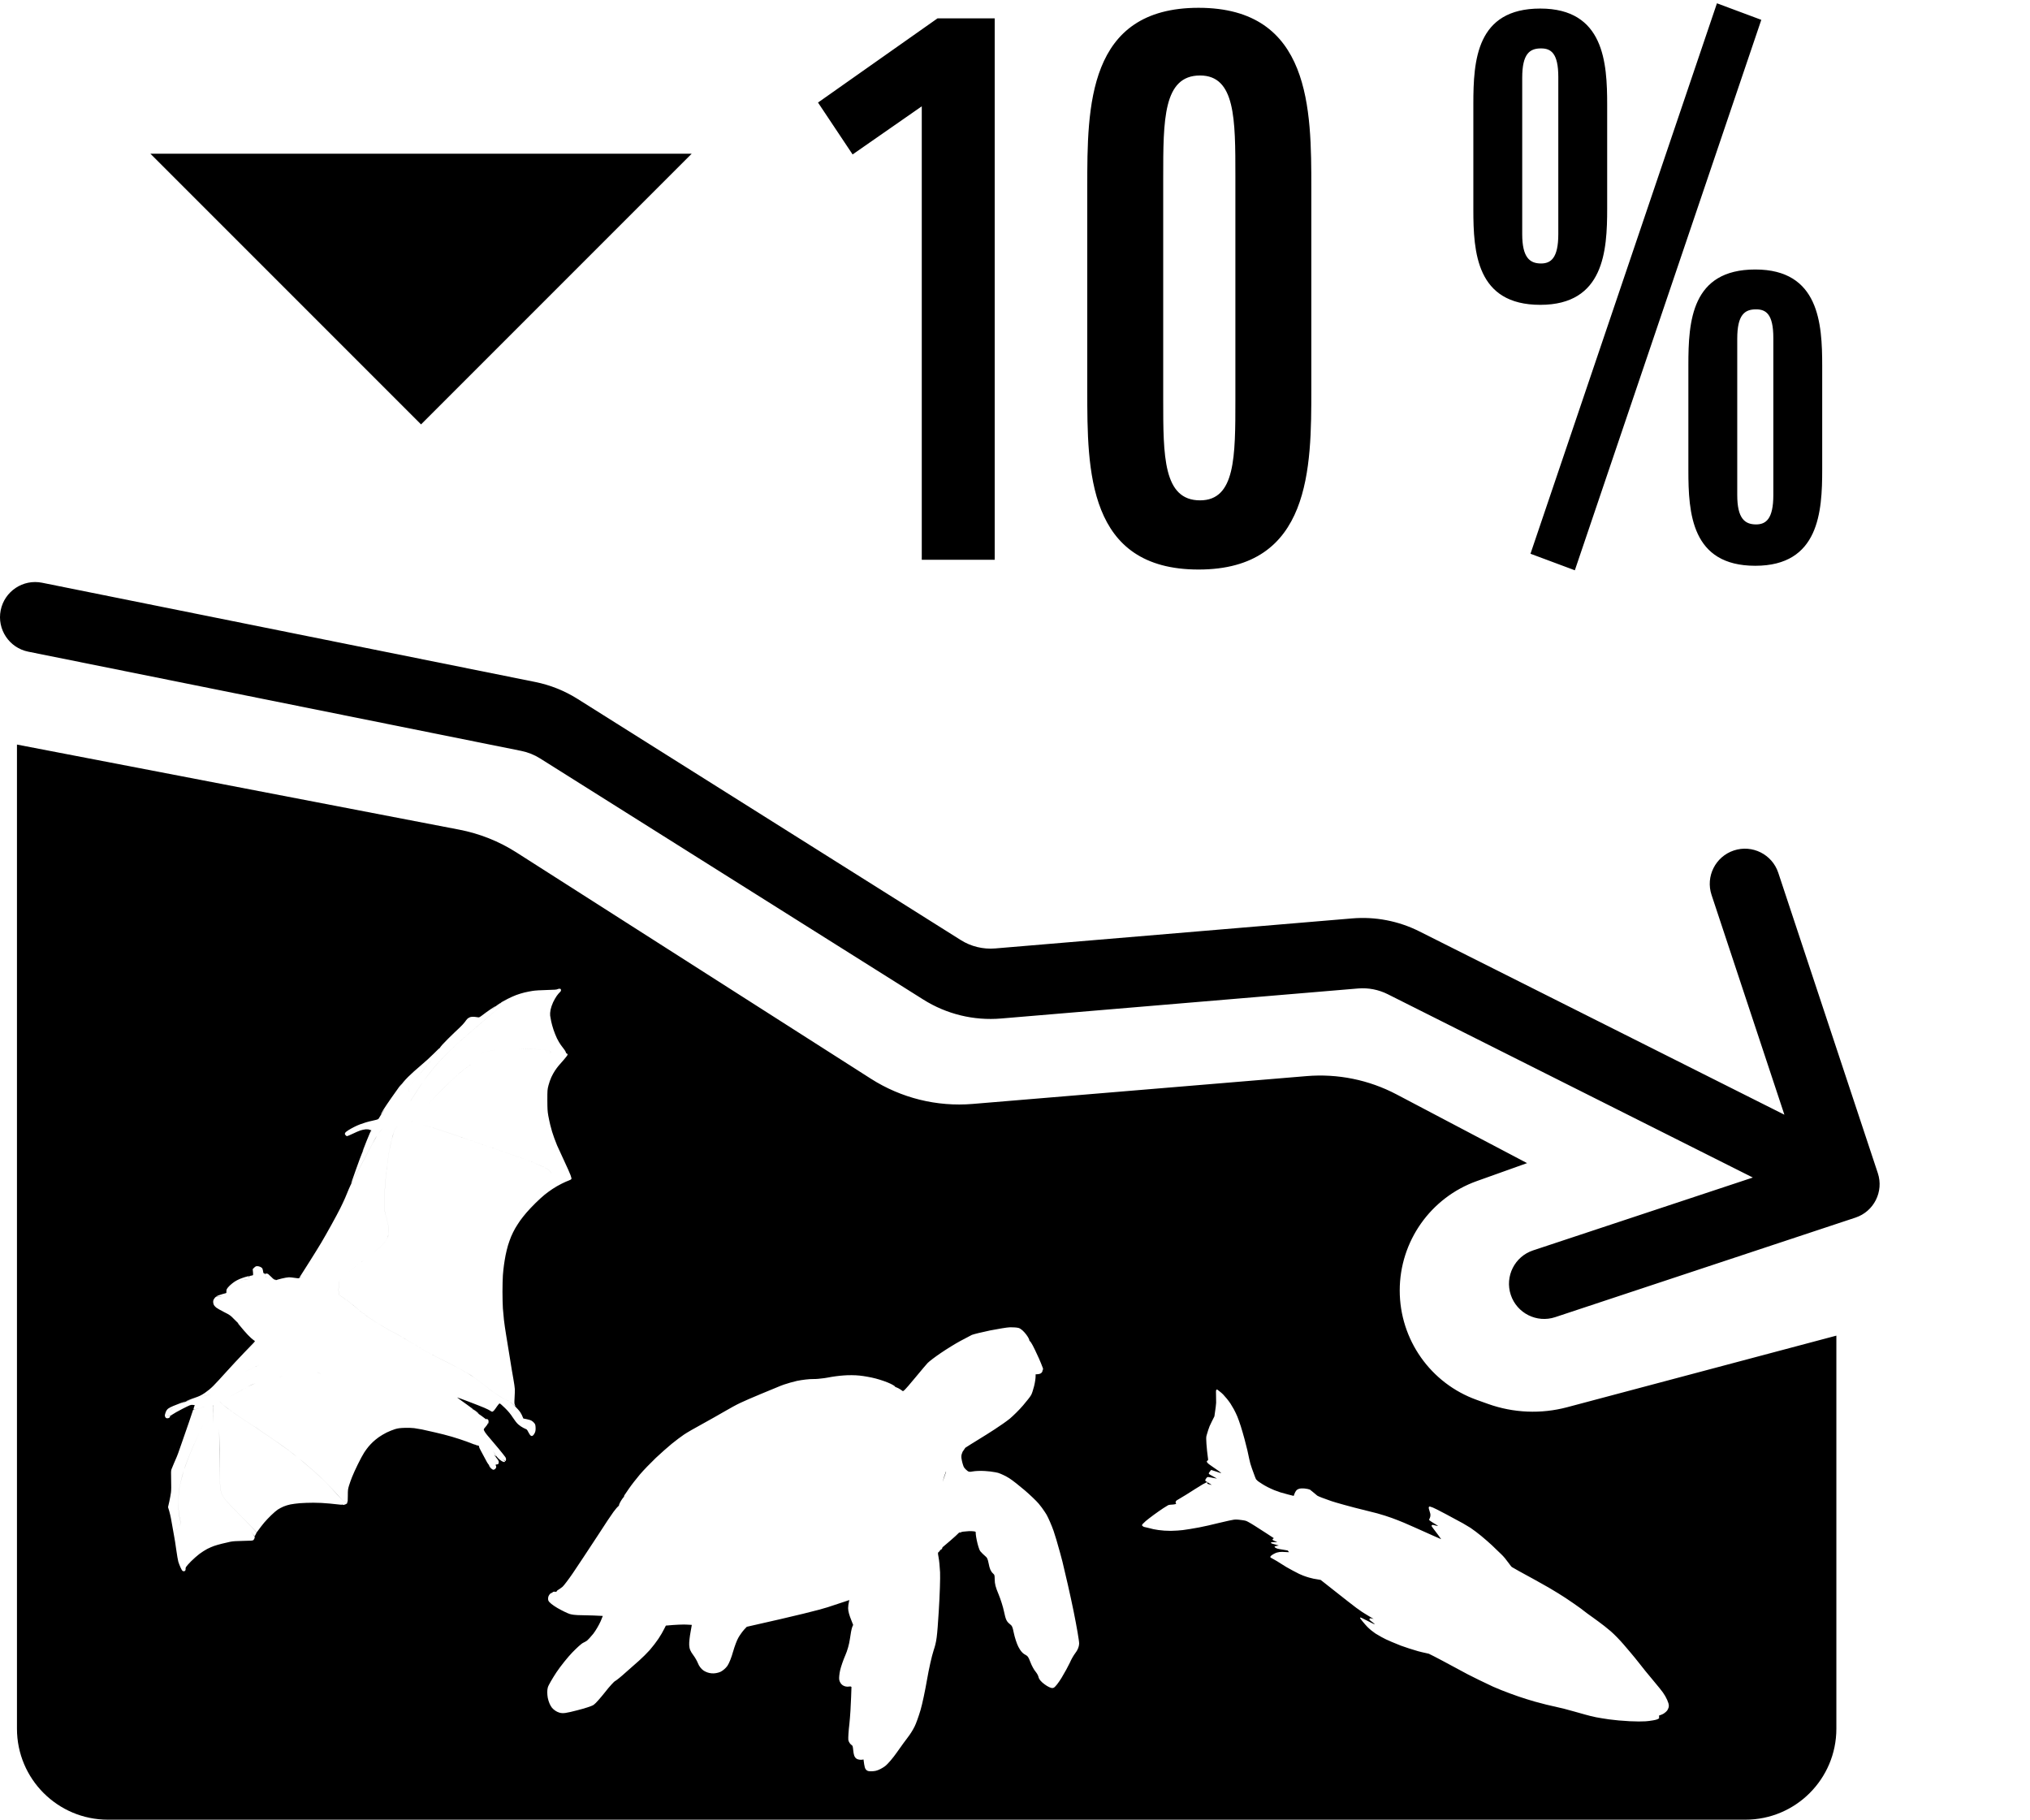 <svg width="135" height="121" viewBox="0 0 135 121" fill="none" xmlns="http://www.w3.org/2000/svg">
<path d="M28 28.219L46 10.219H10L28 28.219Z" fill="black"/>
<path d="M66.15 37.219H61.3V7.069L56.7 10.269L54.4 6.819L62.35 1.219H66.15V37.219ZM82.156 26.569V11.719C82.156 7.919 82.156 5.019 79.806 5.019C77.356 5.019 77.356 7.969 77.356 11.819V26.569C77.356 30.319 77.356 33.269 79.806 33.269C82.156 33.269 82.156 30.369 82.156 26.569ZM87.206 12.519V25.869C87.206 31.069 87.206 37.869 79.706 37.869C72.306 37.869 72.306 31.269 72.306 25.969V12.419C72.306 7.119 72.306 0.519 79.706 0.519C87.206 0.519 87.206 7.319 87.206 12.519ZM103.631 15.569V5.119C103.631 3.519 103.131 3.219 102.481 3.219C101.731 3.219 101.231 3.569 101.231 5.169V15.569C101.231 17.119 101.731 17.519 102.481 17.519C103.131 17.519 103.631 17.169 103.631 15.569ZM106.881 6.969V13.869C106.881 16.669 106.681 20.269 102.431 20.269C98.181 20.269 97.981 16.769 97.981 13.919V6.919C97.981 4.019 98.181 0.569 102.431 0.569C106.681 0.569 106.881 4.169 106.881 6.969ZM117.131 1.319L104.731 37.919L101.781 36.819L114.181 0.219L117.131 1.319ZM117.931 32.919V22.469C117.931 20.869 117.431 20.569 116.781 20.569C116.031 20.569 115.531 20.919 115.531 22.519V32.919C115.531 34.469 116.031 34.869 116.781 34.869C117.431 34.869 117.931 34.519 117.931 32.919ZM121.181 24.319V31.219C121.181 34.019 120.981 37.619 116.731 37.619C112.481 37.619 112.281 34.119 112.281 31.269V24.269C112.281 21.369 112.481 17.919 116.731 17.919C120.981 17.919 121.181 21.519 121.181 24.319Z" fill="black"/>
<path d="M30.541 55.165C31.893 55.425 33.183 55.938 34.343 56.678L57.922 71.729C59.933 73.012 62.308 73.6 64.685 73.402L86.895 71.551C88.962 71.379 91.035 71.8 92.871 72.766L101.555 77.337L98.212 78.531C95.138 79.629 93.085 82.542 93.085 85.807C93.086 89.072 95.138 91.984 98.212 93.082L98.962 93.35C100.651 93.953 102.482 94.029 104.215 93.569L122.123 88.808V114.943C122.123 118.284 119.415 120.993 116.074 120.993H7.178C3.837 120.993 1.128 118.284 1.128 114.943V49.507L30.541 55.165ZM67.18 88.252C67.075 88.254 66.869 88.282 66.631 88.321C66.388 88.361 66.099 88.413 65.823 88.467L65.821 88.468C65.548 88.525 65.279 88.586 65.066 88.638C64.859 88.689 64.689 88.735 64.625 88.761L64.616 88.767C64.523 88.815 64.176 88.994 63.856 89.168C63.532 89.343 62.953 89.7 62.573 89.959C62.382 90.088 62.19 90.226 62.033 90.345C61.879 90.462 61.751 90.566 61.694 90.624C61.608 90.712 61.343 91.03 61.062 91.367L60.89 91.573L60.889 91.574C60.718 91.783 60.545 91.989 60.404 92.15C60.333 92.231 60.271 92.299 60.222 92.352L60.126 92.448C60.086 92.479 60.065 92.493 60.051 92.501C60.045 92.498 60.035 92.493 60.018 92.483C59.986 92.464 59.944 92.434 59.883 92.389L59.879 92.387L59.754 92.312C59.688 92.277 59.614 92.247 59.541 92.221C59.527 92.198 59.513 92.181 59.506 92.174C59.493 92.162 59.478 92.151 59.464 92.141C59.411 92.103 59.323 92.055 59.219 92.004H59.218C58.993 91.893 58.559 91.744 58.239 91.66C57.916 91.575 57.429 91.489 57.156 91.464H57.157C56.881 91.433 56.413 91.428 56.117 91.454C55.827 91.471 55.348 91.535 55.048 91.597L54.805 91.636C54.548 91.672 54.264 91.698 54.089 91.694C53.828 91.688 53.336 91.747 52.991 91.819L52.988 91.82C52.731 91.879 52.39 91.975 52.131 92.063L51.906 92.147L51.809 92.187C51.528 92.304 51 92.524 50.555 92.705L50.554 92.706C50.057 92.915 49.465 93.165 49.235 93.279C49.004 93.385 48.532 93.642 48.178 93.851C47.828 94.058 47.158 94.431 46.686 94.693L45.978 95.088C45.76 95.214 45.578 95.325 45.485 95.388C45.302 95.513 44.937 95.783 44.677 95.996C44.417 96.208 43.935 96.637 43.602 96.949L43.601 96.951C43.269 97.27 42.797 97.754 42.551 98.044C42.308 98.332 41.975 98.759 41.814 98.997L41.526 99.419C41.506 99.448 41.497 99.482 41.5 99.515C41.433 99.591 41.369 99.673 41.318 99.758C41.259 99.852 41.212 99.94 41.186 100.008C41.175 100.036 41.162 100.075 41.16 100.113C41.051 100.208 40.944 100.328 40.8 100.525C40.592 100.809 40.297 101.26 39.795 102.035C39.14 103.032 38.376 104.192 38.088 104.613C37.946 104.822 37.795 105.029 37.669 105.194C37.542 105.361 37.449 105.472 37.413 105.504C37.371 105.539 37.315 105.581 37.26 105.62L37.105 105.723C37.097 105.728 37.087 105.734 37.079 105.74C37.072 105.744 37.043 105.764 37.025 105.8C37.023 105.805 37.021 105.811 37.019 105.817L37.017 105.819C37.003 105.827 36.989 105.838 36.975 105.848C36.972 105.847 36.968 105.846 36.965 105.845C36.946 105.84 36.922 105.835 36.897 105.833L36.82 105.836C36.803 105.84 36.763 105.851 36.731 105.887C36.726 105.893 36.722 105.899 36.718 105.905C36.685 105.912 36.652 105.923 36.623 105.943C36.586 105.968 36.559 105.999 36.538 106.029C36.498 106.078 36.474 106.137 36.461 106.189C36.447 106.248 36.443 106.318 36.456 106.381C36.468 106.443 36.509 106.494 36.538 106.527C36.574 106.566 36.62 106.607 36.671 106.648C36.775 106.731 36.915 106.827 37.078 106.923L37.081 106.924C37.373 107.091 37.734 107.268 37.889 107.316C38.045 107.363 38.283 107.389 38.421 107.39C38.551 107.392 39.021 107.4 39.458 107.416H39.459C39.681 107.422 39.882 107.432 40.027 107.442C40.048 107.443 40.07 107.445 40.088 107.447L39.946 107.795C39.834 108.05 39.609 108.434 39.451 108.635C39.365 108.74 39.275 108.844 39.198 108.927C39.118 109.014 39.062 109.07 39.041 109.085C38.988 109.126 38.876 109.188 38.794 109.225V109.226C38.75 109.245 38.702 109.28 38.661 109.312C38.611 109.351 38.551 109.401 38.488 109.458C38.36 109.574 38.206 109.724 38.058 109.876C37.759 110.186 37.286 110.774 37.01 111.185L37.009 111.186C36.873 111.394 36.739 111.609 36.635 111.79C36.583 111.88 36.537 111.963 36.502 112.033C36.469 112.099 36.44 112.165 36.427 112.215H36.428C36.403 112.303 36.394 112.415 36.395 112.526C36.396 112.642 36.407 112.769 36.427 112.886L36.428 112.89C36.48 113.144 36.578 113.382 36.698 113.539L36.7 113.541C36.757 113.613 36.84 113.686 36.924 113.743C37.006 113.798 37.102 113.847 37.191 113.872V113.873C37.448 113.949 37.653 113.907 38.389 113.719C38.632 113.658 38.875 113.588 39.07 113.524C39.167 113.492 39.254 113.461 39.324 113.433C39.388 113.407 39.452 113.378 39.493 113.348L39.492 113.347C39.529 113.321 39.577 113.278 39.624 113.229C39.676 113.177 39.736 113.11 39.802 113.036C39.934 112.887 40.09 112.7 40.241 112.511L40.242 112.509C40.388 112.321 40.538 112.143 40.662 112.008C40.723 111.941 40.776 111.885 40.819 111.845C40.84 111.825 40.858 111.81 40.87 111.799C40.877 111.794 40.881 111.791 40.883 111.79V111.791L40.892 111.786C40.949 111.755 41.06 111.671 41.185 111.57C41.314 111.465 41.47 111.332 41.621 111.193C41.872 110.968 42.197 110.684 42.408 110.499L42.515 110.404C42.711 110.232 43.02 109.923 43.206 109.718L43.208 109.715C43.394 109.503 43.65 109.17 43.785 108.966C43.925 108.762 44.093 108.467 44.173 108.302L44.282 108.088C45.002 108.02 45.422 108.012 45.666 108.021V108.022L45.811 108.03C45.885 108.034 45.952 108.037 46.006 108.041C46.005 108.047 46.005 108.053 46.004 108.06C45.988 108.167 45.962 108.315 45.931 108.476C45.899 108.643 45.871 108.827 45.854 108.989C45.837 109.145 45.828 109.291 45.834 109.382V109.383C45.84 109.504 45.858 109.609 45.903 109.718C45.947 109.825 46.014 109.929 46.106 110.052L46.107 110.053C46.229 110.215 46.363 110.458 46.414 110.589C46.483 110.771 46.623 110.963 46.785 111.075C46.858 111.125 46.954 111.17 47.048 111.203C47.139 111.234 47.24 111.257 47.33 111.262V111.263H47.331C47.334 111.263 47.336 111.264 47.338 111.264V111.263C47.423 111.27 47.525 111.263 47.618 111.248C47.715 111.231 47.816 111.204 47.895 111.17H47.897C47.978 111.135 48.07 111.071 48.151 111.002C48.233 110.932 48.316 110.848 48.375 110.764L48.377 110.76C48.436 110.672 48.507 110.523 48.572 110.359C48.638 110.192 48.702 110 48.75 109.821L48.751 109.822C48.85 109.475 49.004 109.06 49.1 108.899L49.101 108.896C49.196 108.728 49.37 108.486 49.48 108.363L49.479 108.362L49.664 108.167C53.097 107.397 54.495 107.043 55.057 106.862L55.058 106.861C55.599 106.685 56.203 106.488 56.396 106.419L56.398 106.418L56.48 106.387C56.423 106.639 56.402 106.81 56.402 106.927C56.401 107.026 56.424 107.154 56.461 107.291C56.499 107.429 56.556 107.589 56.624 107.755V107.756L56.739 108.048C56.73 108.063 56.721 108.077 56.715 108.088C56.704 108.113 56.691 108.144 56.678 108.177C56.652 108.243 56.622 108.369 56.596 108.506C56.569 108.649 56.542 108.819 56.52 108.982C56.472 109.327 56.354 109.752 56.21 110.076L56.209 110.077C56.077 110.379 55.924 110.825 55.871 111.06C55.845 111.177 55.825 111.305 55.814 111.416C55.803 111.52 55.798 111.63 55.813 111.702C55.827 111.77 55.857 111.84 55.895 111.9C55.931 111.956 55.981 112.015 56.042 112.055V112.056C56.044 112.057 56.045 112.057 56.046 112.058L56.049 112.06V112.059C56.109 112.099 56.182 112.125 56.25 112.138C56.321 112.152 56.402 112.155 56.474 112.14C56.509 112.133 56.543 112.133 56.569 112.137C56.577 112.138 56.583 112.14 56.586 112.141C56.597 112.151 56.61 112.161 56.625 112.169C56.614 112.368 56.604 112.605 56.601 112.84C56.587 113.338 56.539 114.133 56.488 114.608C56.458 114.851 56.437 115.09 56.424 115.282C56.418 115.377 56.414 115.462 56.413 115.53C56.411 115.593 56.41 115.652 56.416 115.689L56.417 115.699C56.432 115.77 56.466 115.84 56.504 115.896C56.523 115.924 56.545 115.952 56.57 115.977L56.652 116.044C56.673 116.058 56.686 116.071 56.699 116.107C56.716 116.155 56.729 116.236 56.742 116.382L56.743 116.384C56.757 116.521 56.774 116.631 56.803 116.717C56.834 116.808 56.881 116.882 56.956 116.934C57.015 116.974 57.093 116.995 57.16 117.004C57.23 117.014 57.31 117.013 57.384 116.998L57.426 116.989C57.458 117.247 57.481 117.41 57.512 117.512C57.531 117.575 57.557 117.634 57.602 117.679C57.649 117.727 57.702 117.747 57.74 117.758L57.748 117.76C57.808 117.775 57.892 117.778 57.972 117.775C58.056 117.772 58.151 117.762 58.239 117.744C58.332 117.724 58.446 117.677 58.553 117.623C58.662 117.567 58.775 117.498 58.866 117.428C58.961 117.355 59.098 117.211 59.238 117.046C59.38 116.879 59.533 116.681 59.664 116.491C59.929 116.115 60.246 115.676 60.378 115.509C60.52 115.331 60.714 115.02 60.815 114.813L60.816 114.814C60.925 114.601 61.1 114.099 61.217 113.706C61.337 113.303 61.528 112.389 61.65 111.68C61.771 110.975 61.966 110.11 62.081 109.762L62.08 109.761C62.286 109.153 62.319 108.883 62.43 107.131C62.498 106.066 62.535 104.9 62.517 104.539C62.5 104.186 62.456 103.73 62.414 103.528C62.384 103.38 62.376 103.305 62.38 103.261C62.382 103.244 62.386 103.237 62.387 103.234C62.389 103.231 62.393 103.224 62.407 103.213L62.406 103.212C62.45 103.179 62.488 103.138 62.513 103.094C62.519 103.084 62.524 103.072 62.529 103.059C62.551 103.052 62.578 103.042 62.603 103.022C62.65 102.984 62.671 102.932 62.678 102.883V102.882C63.087 102.538 63.366 102.298 63.55 102.128C63.645 102.041 63.717 101.972 63.769 101.917C63.775 101.91 63.78 101.903 63.786 101.897C63.838 101.908 63.895 101.899 63.946 101.863C63.949 101.862 63.955 101.861 63.961 101.859C63.986 101.853 64.022 101.847 64.068 101.84C64.159 101.827 64.279 101.816 64.407 101.81L64.59 101.807C64.647 101.809 64.699 101.813 64.743 101.818C64.787 101.823 64.82 101.829 64.84 101.835C64.844 101.837 64.848 101.838 64.85 101.838C64.862 101.849 64.875 101.859 64.888 101.868C64.886 101.905 64.886 101.949 64.89 101.995C64.899 102.101 64.922 102.246 64.956 102.409C64.987 102.563 65.028 102.72 65.068 102.848C65.088 102.912 65.109 102.971 65.128 103.02C65.147 103.065 65.169 103.113 65.196 103.148L65.199 103.151C65.271 103.241 65.415 103.377 65.515 103.463L65.519 103.467C65.589 103.523 65.626 103.565 65.655 103.625C65.687 103.693 65.714 103.79 65.749 103.962C65.81 104.29 65.88 104.472 66.033 104.616L66.036 104.619C66.1 104.676 66.118 104.702 66.128 104.735C66.143 104.78 66.149 104.851 66.15 105.01L66.163 105.23C66.181 105.372 66.217 105.511 66.284 105.695L66.409 106.009C66.541 106.33 66.706 106.84 66.77 107.156V107.158C66.826 107.415 66.866 107.581 66.92 107.7C66.98 107.831 67.055 107.904 67.157 107.987L67.16 107.989C67.244 108.055 67.28 108.095 67.31 108.159C67.345 108.234 67.375 108.349 67.421 108.577C67.48 108.865 67.612 109.278 67.722 109.493L67.829 109.68C67.937 109.848 68.055 109.965 68.203 110.036V110.037C68.281 110.078 68.323 110.112 68.363 110.167C68.407 110.23 68.451 110.327 68.518 110.504C68.565 110.63 68.63 110.766 68.694 110.883C68.754 110.993 68.821 111.099 68.88 111.165V111.166C68.919 111.212 68.96 111.274 68.995 111.336C69.03 111.401 69.051 111.455 69.057 111.485C69.077 111.582 69.131 111.673 69.201 111.754C69.271 111.837 69.364 111.918 69.474 111.997C69.569 112.068 69.669 112.13 69.757 112.172C69.801 112.194 69.845 112.212 69.885 112.224C69.919 112.234 69.974 112.247 70.028 112.236C70.07 112.227 70.102 112.203 70.117 112.192C70.136 112.177 70.155 112.159 70.173 112.14C70.21 112.102 70.253 112.053 70.298 111.996C70.389 111.88 70.496 111.725 70.598 111.558C70.799 111.229 71.044 110.776 71.147 110.557L71.149 110.552C71.236 110.344 71.401 110.059 71.51 109.917C71.66 109.729 71.757 109.498 71.766 109.295V109.292C71.767 109.241 71.755 109.139 71.738 109.015C71.719 108.885 71.692 108.716 71.659 108.521C71.592 108.13 71.498 107.629 71.393 107.113C71.182 106.082 70.848 104.613 70.658 103.847V103.846L70.5 103.254C70.337 102.656 70.163 102.066 70.065 101.788C69.934 101.419 69.727 100.942 69.604 100.722L69.602 100.718L69.49 100.541C69.365 100.35 69.206 100.129 69.081 99.987H69.082C68.921 99.796 68.498 99.393 68.15 99.094C67.803 98.797 67.341 98.431 67.12 98.29C66.901 98.152 66.57 97.991 66.373 97.931L66.369 97.93L66.192 97.892C65.988 97.854 65.716 97.819 65.499 97.809H65.499C65.209 97.789 64.837 97.806 64.668 97.841C64.572 97.861 64.509 97.865 64.462 97.858C64.42 97.851 64.381 97.835 64.337 97.8V97.799L64.335 97.798L64.207 97.685C64.167 97.644 64.132 97.602 64.113 97.572L64.082 97.511C64.071 97.483 64.057 97.445 64.042 97.4C64.014 97.314 63.987 97.214 63.968 97.121L63.967 97.117L63.939 96.957C63.922 96.816 63.938 96.72 63.982 96.619C63.987 96.606 63.993 96.594 63.998 96.582C64 96.575 64.001 96.563 64.003 96.549C64.074 96.444 64.141 96.346 64.195 96.266C64.196 96.264 64.197 96.262 64.198 96.26C64.202 96.258 64.207 96.258 64.21 96.255C64.394 96.133 64.705 95.941 65.021 95.747C65.335 95.553 65.859 95.231 66.173 95.022L66.172 95.021C66.488 94.819 66.94 94.504 67.167 94.319L67.169 94.317C67.395 94.124 67.788 93.74 68.035 93.449C68.156 93.305 68.278 93.159 68.374 93.036C68.423 92.974 68.466 92.918 68.499 92.871C68.529 92.829 68.555 92.787 68.573 92.754L68.575 92.755C68.605 92.701 68.641 92.602 68.674 92.501C68.709 92.394 68.744 92.27 68.773 92.155C68.83 91.926 68.877 91.616 68.871 91.468C68.87 91.429 68.871 91.402 68.871 91.381C68.889 91.38 68.913 91.377 68.946 91.376C69.023 91.374 69.1 91.366 69.165 91.34C69.234 91.312 69.3 91.259 69.326 91.171C69.327 91.167 69.329 91.161 69.329 91.157C69.332 91.142 69.331 91.128 69.331 91.115C69.363 91.075 69.374 91.022 69.356 90.973C69.272 90.746 69.182 90.528 69.093 90.326L68.833 89.766C68.717 89.529 68.638 89.37 68.568 89.268C68.534 89.219 68.499 89.177 68.458 89.143C68.457 89.124 68.455 89.106 68.451 89.091C68.44 89.055 68.423 89.015 68.404 88.978C68.364 88.901 68.303 88.81 68.235 88.719C68.164 88.626 68.079 88.534 67.998 88.46C67.921 88.393 67.828 88.323 67.743 88.298C67.62 88.264 67.374 88.249 67.181 88.252V88.251L67.18 88.252ZM80.904 92.402C80.892 92.412 80.876 92.435 80.87 92.455C80.865 92.476 80.864 92.628 80.87 92.794C80.877 92.963 80.88 93.176 80.876 93.271C80.873 93.366 80.846 93.608 80.761 94.175L80.593 94.509C80.449 94.796 80.415 94.879 80.349 95.085C80.306 95.216 80.265 95.353 80.257 95.388C80.25 95.423 80.237 95.472 80.228 95.496C80.221 95.52 80.214 95.6 80.216 95.673C80.219 95.744 80.225 95.878 80.23 95.976V95.988C80.236 96.087 80.256 96.309 80.274 96.483C80.291 96.656 80.317 96.856 80.329 96.928C80.342 96.999 80.346 97.07 80.338 97.085C80.331 97.101 80.309 97.118 80.292 97.124C80.272 97.13 80.259 97.146 80.255 97.169C80.254 97.19 80.27 97.229 80.293 97.257C80.317 97.287 80.376 97.338 80.424 97.374C80.472 97.409 80.597 97.496 80.699 97.568C80.8 97.639 80.918 97.721 80.961 97.749C81.005 97.776 81.081 97.832 81.128 97.871C81.178 97.908 81.216 97.945 81.213 97.953C81.21 97.958 81.064 97.911 80.89 97.848C80.715 97.786 80.563 97.737 80.55 97.738C80.539 97.739 80.508 97.776 80.48 97.818C80.45 97.86 80.418 97.904 80.406 97.918C80.394 97.931 80.386 97.959 80.389 97.98C80.394 98.015 80.417 98.029 80.933 98.312L80.749 98.282C80.647 98.266 80.511 98.24 80.448 98.225C80.362 98.206 80.321 98.204 80.29 98.219C80.269 98.231 80.227 98.278 80.198 98.325C80.155 98.391 80.147 98.412 80.156 98.443C80.166 98.474 80.201 98.499 80.37 98.596C80.479 98.66 80.572 98.719 80.575 98.727C80.576 98.737 80.534 98.729 80.478 98.712C80.422 98.696 80.355 98.676 80.326 98.668C80.284 98.658 80.276 98.652 80.287 98.637C80.295 98.627 80.305 98.609 80.308 98.6C80.313 98.59 80.305 98.576 80.291 98.569C80.279 98.562 80.243 98.564 80.211 98.575C80.181 98.587 80.072 98.644 79.971 98.702C79.87 98.76 79.644 98.902 79.468 99.013C79.294 99.125 79.029 99.293 78.881 99.385C78.733 99.477 78.526 99.602 78.42 99.662C78.261 99.749 78.223 99.778 78.2 99.824C78.182 99.858 78.176 99.893 78.182 99.915C78.189 99.936 78.201 99.962 78.21 99.972C78.225 99.987 78.22 99.993 78.184 100.006C78.159 100.017 78.087 100.03 78.021 100.037C77.954 100.044 77.866 100.051 77.824 100.052C77.781 100.053 77.718 100.068 77.682 100.083C77.647 100.099 77.506 100.187 77.365 100.279C77.224 100.371 76.938 100.57 76.729 100.723C76.52 100.876 76.276 101.066 76.186 101.144C76.097 101.223 76.004 101.312 75.983 101.339C75.952 101.379 75.945 101.4 75.951 101.426C75.955 101.444 75.973 101.464 75.989 101.47C76.004 101.477 76.027 101.493 76.04 101.506C76.052 101.52 76.077 101.532 76.097 101.53C76.117 101.529 76.231 101.556 76.353 101.589C76.475 101.622 76.638 101.664 76.715 101.679C76.792 101.696 76.941 101.72 77.043 101.734C77.146 101.747 77.321 101.765 77.431 101.774C77.542 101.782 77.734 101.788 77.859 101.788C77.985 101.786 78.184 101.778 78.303 101.769C78.422 101.76 78.582 101.747 78.659 101.737C78.735 101.727 78.951 101.695 79.138 101.666C79.325 101.636 79.6 101.588 79.749 101.559C79.897 101.53 80.171 101.473 80.354 101.431C80.538 101.387 80.836 101.317 81.017 101.273C81.198 101.229 81.513 101.156 81.717 101.111C82.01 101.048 82.121 101.031 82.235 101.036C82.315 101.038 82.484 101.057 82.613 101.076C82.837 101.109 82.854 101.114 83.001 101.19C83.087 101.234 83.288 101.353 83.448 101.455C83.609 101.557 83.954 101.778 84.215 101.948C84.478 102.116 84.699 102.262 84.706 102.27C84.715 102.28 84.707 102.29 84.675 102.305C84.637 102.322 84.629 102.332 84.629 102.366C84.629 102.403 84.633 102.406 84.944 102.542L84.746 102.54C84.637 102.538 84.541 102.543 84.537 102.549C84.53 102.555 84.526 102.574 84.529 102.589C84.531 102.613 84.545 102.62 84.648 102.652C84.712 102.673 84.829 102.704 84.906 102.723C84.98 102.743 85.042 102.76 85.046 102.764C85.041 102.765 84.982 102.777 84.913 102.787C84.826 102.8 84.776 102.816 84.767 102.834C84.757 102.854 84.764 102.871 84.786 102.889C84.805 102.906 84.862 102.935 84.913 102.957C84.972 102.981 85.125 103.012 85.634 103.092L85.679 103.147C85.704 103.179 85.724 103.206 85.722 103.208C85.719 103.21 85.641 103.206 85.549 103.2C85.454 103.193 85.331 103.187 85.273 103.187C85.216 103.186 85.131 103.191 85.085 103.196C85.039 103.202 84.961 103.218 84.912 103.233C84.863 103.246 84.768 103.289 84.702 103.327C84.635 103.364 84.558 103.416 84.532 103.441C84.494 103.475 84.482 103.494 84.48 103.524C84.48 103.561 84.487 103.566 84.682 103.667C84.804 103.729 85.014 103.857 85.204 103.981C85.454 104.145 85.621 104.243 85.985 104.437C86.365 104.64 86.487 104.698 86.661 104.763C86.777 104.807 86.954 104.867 87.054 104.894C87.154 104.923 87.29 104.956 87.354 104.969C87.418 104.983 87.552 105.006 87.825 105.05L87.974 105.166C88.051 105.225 88.323 105.44 88.597 105.657L88.654 105.702C88.947 105.933 89.363 106.263 89.582 106.433C89.799 106.605 90.077 106.818 90.198 106.908C90.318 106.998 90.499 107.125 90.599 107.191C90.699 107.256 90.865 107.36 90.969 107.418C91.073 107.477 91.202 107.554 91.355 107.648L91.255 107.622C91.201 107.606 91.138 107.6 91.115 107.608C91.08 107.619 91.074 107.627 91.072 107.665C91.071 107.699 91.086 107.719 91.137 107.757C91.173 107.785 91.251 107.843 91.309 107.889C91.366 107.934 91.414 107.975 91.417 107.982C91.419 107.988 91.414 107.994 91.405 107.999C91.395 108.001 91.187 107.899 90.943 107.773C90.613 107.603 90.491 107.546 90.471 107.551C90.457 107.556 90.445 107.57 90.444 107.582C90.446 107.596 90.529 107.706 90.63 107.828C90.733 107.952 90.867 108.106 90.93 108.169C90.992 108.235 91.113 108.342 91.198 108.411C91.282 108.479 91.407 108.571 91.474 108.616C91.541 108.661 91.719 108.764 91.868 108.846C92.076 108.962 92.234 109.037 92.552 109.172C92.781 109.269 93.054 109.382 93.162 109.421C93.271 109.461 93.517 109.546 93.709 109.608C93.902 109.669 94.166 109.75 94.295 109.787C94.424 109.823 94.64 109.877 95.016 109.957L95.375 110.136C95.573 110.235 96.17 110.552 96.7 110.84C97.5 111.277 97.781 111.423 98.359 111.703C98.741 111.889 99.166 112.091 99.301 112.152C99.438 112.211 99.681 112.315 99.844 112.379C100.007 112.444 100.275 112.546 100.44 112.607C100.604 112.669 100.856 112.758 100.997 112.806C101.14 112.853 101.376 112.93 101.519 112.976C101.663 113.02 101.904 113.094 102.053 113.137C102.203 113.181 102.551 113.272 102.826 113.341C103.101 113.41 103.457 113.492 103.618 113.524C103.815 113.562 104.179 113.656 104.745 113.816C105.202 113.946 105.669 114.076 105.78 114.101C105.889 114.128 106.054 114.166 106.146 114.183C106.238 114.201 106.41 114.231 106.529 114.25C106.647 114.27 106.863 114.303 107.007 114.323C107.153 114.343 107.437 114.376 107.64 114.394C107.844 114.413 108.174 114.437 108.374 114.446C108.574 114.456 108.849 114.464 108.983 114.463C109.117 114.462 109.317 114.458 109.428 114.452C109.538 114.447 109.76 114.419 109.92 114.391C110.139 114.351 110.227 114.328 110.333 114.253L110.334 114.065L110.439 114.031C110.495 114.012 110.584 113.974 110.633 113.942C110.682 113.911 110.758 113.852 110.801 113.811C110.867 113.75 110.889 113.717 110.932 113.624C110.969 113.541 110.982 113.489 110.982 113.431C110.982 113.387 110.97 113.308 110.955 113.252C110.939 113.197 110.902 113.099 110.873 113.034C110.845 112.968 110.787 112.854 110.744 112.779C110.701 112.703 110.632 112.596 110.59 112.538C110.549 112.48 110.449 112.351 110.371 112.254C110.292 112.156 110.085 111.904 109.911 111.697C109.736 111.488 109.514 111.221 109.417 111.101C109.32 110.983 109.129 110.739 108.991 110.563C108.853 110.385 108.608 110.086 108.447 109.896C108.285 109.708 108.072 109.456 107.97 109.336C107.868 109.217 107.678 109.009 107.547 108.875C107.417 108.74 107.222 108.554 107.116 108.462C107.01 108.37 106.821 108.215 106.695 108.117C106.568 108.018 106.388 107.882 106.294 107.814C106.201 107.745 106.032 107.623 105.921 107.542C105.81 107.461 105.652 107.348 105.572 107.292C105.492 107.235 105.393 107.159 105.353 107.126C105.313 107.092 105.21 107.013 105.123 106.949C105.036 106.885 104.832 106.74 104.67 106.628C104.509 106.516 104.263 106.348 104.123 106.257C103.984 106.166 103.752 106.02 103.612 105.932C103.47 105.845 103.202 105.683 103.015 105.573C102.828 105.463 102.406 105.226 102.078 105.046C101.749 104.868 101.275 104.61 101.027 104.471C100.779 104.333 100.559 104.207 100.537 104.192C100.515 104.177 100.436 104.078 100.362 103.973C100.287 103.868 100.164 103.707 100.087 103.613C100.01 103.52 99.897 103.397 99.835 103.341C99.774 103.285 99.64 103.157 99.538 103.057C99.437 102.958 99.299 102.825 99.231 102.76C99.163 102.697 99.01 102.559 98.892 102.455C98.773 102.351 98.597 102.201 98.499 102.121C98.402 102.04 98.241 101.914 98.14 101.839C98.04 101.763 97.88 101.649 97.785 101.584C97.689 101.521 97.464 101.387 97.287 101.287C97.109 101.185 96.609 100.916 96.177 100.688C95.639 100.404 95.356 100.261 95.281 100.235C95.22 100.214 95.15 100.191 95.125 100.182C95.1 100.174 95.069 100.171 95.054 100.175C95.035 100.181 95.022 100.199 95.014 100.23C95.006 100.261 95.024 100.34 95.066 100.466C95.116 100.611 95.131 100.682 95.127 100.76C95.123 100.83 95.109 100.89 95.082 100.948C95.06 100.994 95.039 101.035 95.037 101.043C95.035 101.05 95.047 101.069 95.063 101.088C95.082 101.107 95.201 101.189 95.332 101.269C95.461 101.35 95.581 101.423 95.598 101.432C95.616 101.441 95.627 101.453 95.624 101.459C95.622 101.465 95.565 101.456 95.499 101.442C95.433 101.425 95.355 101.406 95.326 101.398C95.296 101.391 95.258 101.391 95.243 101.397C95.228 101.405 95.211 101.426 95.204 101.445C95.198 101.471 95.22 101.511 95.319 101.637C95.387 101.723 95.534 101.918 95.645 102.068C95.757 102.218 95.846 102.342 95.842 102.343C95.837 102.342 95.61 102.243 95.336 102.122C95.061 101.998 94.771 101.868 94.693 101.834C94.615 101.8 94.326 101.67 94.05 101.547C93.774 101.425 93.464 101.29 93.362 101.246C93.258 101.203 93.079 101.13 92.959 101.083C92.84 101.037 92.663 100.968 92.566 100.934C92.469 100.898 92.267 100.829 92.115 100.781C91.963 100.731 91.726 100.662 91.587 100.624C91.448 100.587 91.134 100.508 90.887 100.448C90.639 100.389 90.271 100.295 90.064 100.241C89.858 100.185 89.555 100.105 89.392 100.06C89.23 100.015 88.99 99.948 88.862 99.91C88.734 99.872 88.599 99.831 88.562 99.817C88.525 99.803 88.422 99.766 88.333 99.736C88.245 99.704 88.057 99.636 87.916 99.585C87.766 99.528 87.637 99.473 87.604 99.449C87.572 99.425 87.457 99.331 87.348 99.236C87.238 99.142 87.132 99.057 87.112 99.046C87.089 99.035 87.022 99.016 86.96 99.003C86.898 98.99 86.802 98.974 86.746 98.97C86.692 98.965 86.598 98.964 86.54 98.967C86.481 98.97 86.4 98.985 86.363 99.001C86.324 99.016 86.269 99.046 86.243 99.067C86.213 99.092 86.17 99.151 86.137 99.211C86.108 99.268 86.073 99.348 86.034 99.464L85.682 99.376C85.49 99.327 85.251 99.261 85.153 99.23C85.054 99.199 84.873 99.133 84.75 99.085C84.628 99.035 84.43 98.945 84.313 98.885C84.196 98.825 84.036 98.736 83.957 98.684C83.882 98.638 83.779 98.568 83.714 98.524L83.7 98.514C83.639 98.471 83.591 98.43 83.594 98.424C83.597 98.417 83.583 98.406 83.563 98.395C83.535 98.379 83.508 98.324 83.457 98.187C83.418 98.085 83.331 97.845 83.262 97.655C83.171 97.403 83.122 97.228 83.079 97.015C83.046 96.855 82.988 96.588 82.951 96.423C82.912 96.26 82.827 95.927 82.764 95.688C82.7 95.448 82.59 95.067 82.519 94.843C82.448 94.617 82.341 94.32 82.284 94.182C82.226 94.044 82.122 93.827 82.053 93.701C81.984 93.576 81.883 93.406 81.829 93.325C81.776 93.243 81.67 93.101 81.593 93.007C81.516 92.913 81.403 92.784 81.341 92.719C81.278 92.655 81.184 92.572 81.132 92.535L81.13 92.534C81.08 92.496 81.022 92.452 81.002 92.433C80.982 92.416 80.958 92.398 80.947 92.392C80.935 92.388 80.917 92.393 80.904 92.402ZM46.131 108.045C46.126 108.044 46.121 108.043 46.116 108.042L46.094 108.031C46.106 108.038 46.118 108.042 46.131 108.045ZM40.136 107.316L40.135 107.318V107.317L40.136 107.315V107.316ZM37.217 65.742C37.171 65.739 37.111 65.752 37.081 65.771C37.039 65.801 36.868 65.816 36.359 65.827C35.953 65.835 35.585 65.859 35.418 65.886C35.269 65.908 35.023 65.958 34.873 65.994C34.724 66.029 34.478 66.106 34.329 66.161C34.179 66.218 33.928 66.328 33.77 66.411C33.612 66.493 33.435 66.589 33.375 66.624C33.288 66.679 33.277 66.696 33.312 66.707C33.313 66.707 33.314 66.709 33.315 66.71C33.294 66.702 33.275 66.696 33.27 66.696C33.267 66.698 33.185 66.751 33.087 66.817C32.989 66.883 32.807 67.03 32.679 67.145C32.675 67.149 32.669 67.152 32.664 67.157C32.752 67.078 32.834 67.005 32.87 66.972C32.922 66.926 32.961 66.89 32.953 66.89C32.944 66.89 32.791 66.992 32.612 67.115C32.432 67.238 32.192 67.411 32.081 67.499C31.922 67.622 31.86 67.655 31.808 67.644C31.77 67.639 31.661 67.622 31.563 67.611C31.446 67.6 31.348 67.606 31.277 67.627C31.217 67.647 31.132 67.694 31.088 67.735C31.047 67.773 30.966 67.875 30.912 67.957C30.854 68.039 30.68 68.225 30.525 68.368C30.369 68.51 30.037 68.831 29.784 69.081C29.457 69.406 29.321 69.559 29.223 69.713C29.247 69.663 29.136 69.764 28.875 70.03C28.651 70.257 28.248 70.627 27.978 70.849C27.708 71.074 27.332 71.412 27.144 71.601C26.877 71.87 26.746 72.028 26.555 72.316C26.656 72.162 26.73 72.043 26.729 72.041C26.724 72.041 26.644 72.137 26.557 72.252C26.467 72.37 26.225 72.714 26.015 73.015C25.805 73.317 25.584 73.643 25.524 73.742C25.461 73.84 25.391 73.963 25.364 74.015C25.339 74.067 25.328 74.097 25.341 74.085C25.357 74.072 25.484 73.902 25.634 73.701C25.454 73.942 25.281 74.195 25.253 74.26C25.223 74.326 25.174 74.397 25.144 74.416C25.114 74.436 24.966 74.476 24.817 74.506C24.667 74.537 24.447 74.592 24.327 74.63C24.207 74.666 24.029 74.726 23.931 74.764C23.833 74.8 23.662 74.877 23.55 74.934C23.439 74.989 23.263 75.088 23.163 75.151C23.062 75.211 22.967 75.294 22.951 75.332C22.926 75.387 22.929 75.415 22.972 75.469C23.002 75.508 23.046 75.54 23.071 75.545C23.096 75.547 23.265 75.477 23.447 75.389C23.632 75.299 23.86 75.2 23.958 75.168C24.056 75.135 24.215 75.099 24.313 75.09C24.444 75.082 24.518 75.091 24.591 75.124C24.634 75.142 24.679 75.15 24.704 75.152C24.701 75.153 24.699 75.155 24.696 75.156C24.671 75.164 24.549 75.436 24.391 75.834C24.247 76.197 24.119 76.52 24.11 76.551C24.102 76.581 24.121 76.557 24.154 76.497C24.184 76.441 24.295 76.233 24.411 76.02C24.285 76.249 24.147 76.52 24.092 76.634C24.038 76.755 23.85 77.254 23.678 77.745C23.504 78.235 23.353 78.661 23.345 78.691C23.335 78.72 23.39 78.635 23.468 78.499C23.545 78.361 23.83 77.827 24.1 77.306C24.372 76.785 24.692 76.182 24.812 75.962C24.931 75.744 25.036 75.561 25.048 75.551C25.051 75.549 25.052 75.544 25.056 75.54C25.053 75.544 25.052 75.55 25.05 75.551C25.039 75.561 24.927 75.757 24.799 75.99C24.671 76.223 24.355 76.823 24.096 77.319C23.837 77.815 23.552 78.353 23.464 78.512C23.374 78.671 23.254 78.918 23.197 79.06C23.14 79.203 23.028 79.469 22.952 79.65C22.872 79.831 22.728 80.141 22.63 80.335C22.535 80.53 22.27 81.024 22.044 81.432C21.821 81.841 21.51 82.38 21.358 82.638C21.205 82.896 20.873 83.43 20.62 83.831C20.363 84.231 20.102 84.645 20.037 84.749L19.916 84.941C19.966 84.927 20.017 84.909 20.07 84.891C19.992 84.92 19.919 84.955 19.899 84.974C19.863 85.004 19.822 85.005 19.613 84.969C19.477 84.947 19.299 84.928 19.217 84.928C19.136 84.928 18.915 84.967 18.727 85.013C18.54 85.06 18.36 85.111 18.327 85.13C18.302 85.142 18.284 85.146 18.267 85.143C18.285 85.146 18.302 85.141 18.328 85.127C18.385 85.097 18.385 85.095 18.306 85.092C18.243 85.09 18.181 85.048 18.047 84.911C17.949 84.815 17.85 84.721 17.829 84.707C17.806 84.694 17.755 84.68 17.714 84.68C17.641 84.68 17.641 84.683 17.658 84.826C17.664 84.884 17.675 84.94 17.681 84.966C17.675 84.957 17.672 84.944 17.669 84.925C17.667 84.89 17.656 84.819 17.651 84.772C17.64 84.703 17.623 84.678 17.574 84.675C17.522 84.667 17.511 84.645 17.495 84.516C17.484 84.434 17.454 84.344 17.427 84.314C17.4 84.287 17.337 84.245 17.288 84.226C17.241 84.204 17.157 84.188 17.103 84.188C17.027 84.188 16.983 84.21 16.904 84.287L16.805 84.387C16.846 84.787 16.846 84.791 16.779 84.804C16.741 84.812 16.68 84.823 16.642 84.832C16.585 84.843 16.574 84.862 16.566 84.95L16.562 85.009C16.569 84.876 16.56 84.846 16.541 84.848C16.524 84.848 16.415 84.878 16.303 84.911C16.191 84.946 16.025 85.004 15.935 85.043C15.845 85.078 15.698 85.158 15.608 85.215C15.518 85.273 15.373 85.388 15.284 85.473C15.197 85.558 15.106 85.662 15.084 85.709C15.063 85.755 15.05 85.832 15.055 85.884C15.063 85.975 15.058 85.981 14.954 86.002C14.895 86.016 14.747 86.057 14.627 86.098L14.409 86.172C14.583 86.198 14.669 86.202 14.746 86.189C14.686 86.201 14.636 86.207 14.59 86.2C14.536 86.189 14.457 86.189 14.414 86.2C14.37 86.211 14.306 86.263 14.257 86.335C14.192 86.422 14.176 86.477 14.176 86.573C14.176 86.641 14.201 86.732 14.228 86.779C14.255 86.825 14.326 86.899 14.383 86.946C14.443 86.993 14.672 87.124 14.898 87.239C15.29 87.436 15.318 87.456 15.566 87.71C15.708 87.856 15.869 88.009 15.92 88.047C15.934 88.058 15.954 88.079 15.982 88.105C15.941 88.067 15.911 88.037 15.894 88.025L15.799 87.957L15.862 88.04C15.898 88.087 16.058 88.276 16.215 88.461C16.376 88.65 16.586 88.872 16.684 88.957C16.782 89.043 16.887 89.125 16.916 89.141C16.968 89.171 16.965 89.18 16.862 89.293C16.799 89.359 16.504 89.663 16.207 89.972C15.908 90.282 15.384 90.844 15.046 91.219C14.708 91.598 14.316 92.02 14.174 92.16C14.019 92.316 13.801 92.494 13.619 92.618C13.371 92.782 13.256 92.837 12.952 92.941C12.75 93.01 12.528 93.092 12.46 93.123C12.393 93.155 12.363 93.174 12.393 93.164C12.419 93.156 12.571 93.105 12.752 93.044C12.514 93.128 12.199 93.253 12.024 93.337C12.2 93.248 12.325 93.183 12.311 93.182C12.297 93.185 12.169 93.232 12.025 93.287C11.883 93.344 11.656 93.432 11.523 93.484C11.39 93.536 11.235 93.618 11.177 93.665C11.106 93.725 11.054 93.804 11.016 93.906C10.986 93.988 10.962 94.085 10.962 94.118C10.963 94.153 10.981 94.208 11.002 94.241C11.032 94.284 11.071 94.304 11.133 94.304C11.188 94.304 11.242 94.284 11.275 94.249C11.324 94.196 11.324 94.186 11.289 94.164C11.28 94.158 11.27 94.154 11.26 94.15C11.309 94.159 11.351 94.139 11.457 94.057C11.536 93.997 11.844 93.824 12.138 93.673C12.653 93.413 12.683 93.4 12.814 93.414L12.95 93.427C12.884 93.608 12.868 93.677 12.868 93.696C12.868 93.718 12.896 93.723 12.956 93.712C13.005 93.704 13.149 93.668 13.277 93.632C13.405 93.597 13.533 93.558 13.56 93.544C13.571 93.54 13.579 93.537 13.584 93.539C13.58 93.539 13.573 93.541 13.564 93.544C13.533 93.556 13.405 93.597 13.278 93.632C13.152 93.668 13 93.709 12.943 93.72L12.842 93.742C12.646 94.337 12.483 94.811 12.352 95.181C12.221 95.551 12.049 96.045 11.97 96.278C11.891 96.511 11.798 96.77 11.76 96.853C11.722 96.935 11.638 97.133 11.57 97.293C11.504 97.451 11.428 97.63 11.406 97.69C11.37 97.78 11.368 97.899 11.381 98.403C11.392 98.778 11.39 99.094 11.37 99.239C11.354 99.368 11.303 99.639 11.259 99.842L11.174 100.212C11.283 100.53 11.36 100.881 11.412 101.199C11.463 101.514 11.537 101.923 11.573 102.104C11.611 102.285 11.676 102.71 11.722 103.049C11.768 103.389 11.832 103.745 11.859 103.844C11.889 103.943 11.957 104.116 12.008 104.228C12.057 104.34 12.12 104.443 12.145 104.454C12.169 104.467 12.213 104.475 12.243 104.475C12.273 104.475 12.311 104.448 12.328 104.413C12.344 104.38 12.349 104.335 12.341 104.316C12.333 104.299 12.346 104.242 12.37 104.193C12.395 104.146 12.546 103.974 12.704 103.815C12.864 103.656 13.114 103.433 13.264 103.321C13.414 103.208 13.649 103.06 13.783 102.989C13.919 102.92 14.12 102.833 14.232 102.794C14.346 102.753 14.583 102.685 14.763 102.641C14.943 102.597 15.196 102.537 15.322 102.512C15.491 102.477 15.728 102.463 16.18 102.455C16.733 102.446 16.812 102.441 16.856 102.397C16.883 102.372 16.916 102.31 16.932 102.26C16.956 102.177 16.949 102.162 16.662 101.822L16.942 102.148L17.065 101.899C16.978 101.781 16.544 101.334 16.045 100.83C15.547 100.325 15.073 99.832 14.994 99.733C14.915 99.634 14.814 99.481 14.773 99.39C14.729 99.3 14.683 99.146 14.666 99.047C14.65 98.949 14.626 98.647 14.615 98.376C14.604 98.104 14.588 97.197 14.582 96.361C14.579 95.913 14.577 95.436 14.577 95.043C14.582 95.322 14.589 95.817 14.591 96.366C14.594 97.199 14.605 98.104 14.616 98.376C14.627 98.647 14.652 98.947 14.668 99.046C14.685 99.145 14.73 99.299 14.774 99.389C14.815 99.48 14.916 99.633 14.995 99.732C15.076 99.831 15.548 100.324 16.046 100.829C16.545 101.333 16.979 101.781 17.011 101.822L17.066 101.898C17.306 101.569 17.463 101.369 17.57 101.24C17.679 101.111 17.889 100.889 18.038 100.747C18.186 100.601 18.379 100.437 18.469 100.376C18.559 100.316 18.731 100.225 18.851 100.173C18.971 100.121 19.18 100.058 19.314 100.031C19.45 100.003 19.731 99.968 19.941 99.949C20.151 99.932 20.557 99.918 20.84 99.918C21.175 99.916 21.56 99.938 21.93 99.973C22.246 100.006 22.562 100.039 22.633 100.047C22.738 100.059 22.756 100.057 22.761 100.017C22.765 100.051 22.783 100.062 22.833 100.062C22.877 100.062 22.954 100.04 23.005 100.012C23.057 99.987 23.1 99.946 23.1 99.924C23.1 99.903 23.07 99.875 23.033 99.864C22.995 99.853 22.932 99.837 22.888 99.829C22.836 99.818 22.705 99.691 22.421 99.371C22.206 99.124 21.836 98.731 21.599 98.499C21.359 98.266 21.024 97.951 20.852 97.797C20.68 97.644 20.373 97.381 20.171 97.213C20.091 97.146 19.997 97.069 19.904 96.994C19.997 97.069 20.092 97.143 20.172 97.21C20.377 97.379 20.682 97.643 20.854 97.796C21.026 97.947 21.363 98.266 21.6 98.499C21.837 98.732 22.211 99.124 22.426 99.368C22.704 99.688 22.837 99.818 22.892 99.829C22.933 99.84 22.985 99.85 23.006 99.853C23.031 99.859 23.067 99.869 23.088 99.88C23.124 99.894 23.129 99.838 23.131 99.463C23.131 99.074 23.14 99.008 23.208 98.787C23.249 98.65 23.339 98.397 23.407 98.224C23.475 98.051 23.649 97.662 23.799 97.361C23.946 97.059 24.137 96.705 24.224 96.574C24.311 96.442 24.437 96.269 24.505 96.19C24.571 96.11 24.699 95.973 24.791 95.885C24.881 95.797 25.061 95.652 25.186 95.562C25.314 95.469 25.555 95.329 25.718 95.247C25.884 95.167 26.13 95.069 26.263 95.028C26.462 94.968 26.582 94.951 26.903 94.94C27.134 94.934 27.402 94.939 27.543 94.959C27.68 94.978 27.911 95.016 28.061 95.046C28.211 95.076 28.603 95.165 28.933 95.242C29.263 95.316 29.767 95.444 30.05 95.529C30.336 95.611 30.778 95.757 31.032 95.85C31.288 95.946 31.519 96.034 31.549 96.047C31.585 96.061 31.598 96.061 31.587 96.044C31.583 96.038 31.573 96.012 31.556 95.975C31.576 96.016 31.59 96.045 31.597 96.053C31.616 96.072 31.681 96.097 31.747 96.108C31.847 96.124 31.861 96.136 31.861 96.196C31.861 96.234 31.921 96.369 31.997 96.498C32.071 96.626 32.204 96.873 32.291 97.045C32.43 97.314 32.48 97.386 32.64 97.534C32.681 97.57 32.724 97.604 32.76 97.632C32.727 97.611 32.684 97.577 32.634 97.531C32.495 97.402 32.484 97.397 32.533 97.479C32.563 97.531 32.625 97.607 32.674 97.651C32.729 97.7 32.789 97.728 32.838 97.728C32.879 97.725 32.89 97.72 32.866 97.714C32.844 97.709 32.832 97.698 32.833 97.685C32.852 97.697 32.867 97.704 32.874 97.704C32.902 97.704 32.943 97.671 32.967 97.629C32.994 97.586 33.008 97.534 33 97.512C32.992 97.49 32.978 97.449 32.967 97.424C32.954 97.386 32.968 97.374 33.028 97.374C33.068 97.374 33.117 97.359 33.136 97.342C33.155 97.323 33.169 97.265 33.169 97.218C33.169 97.153 33.133 97.084 33.043 96.972C32.973 96.885 32.897 96.789 32.873 96.758C32.848 96.728 32.869 96.739 32.918 96.786C32.967 96.832 33.005 96.859 33.005 96.848C33.005 96.834 32.969 96.774 32.926 96.711C32.885 96.646 32.834 96.563 32.815 96.525C32.803 96.502 32.817 96.507 32.852 96.535C32.821 96.512 32.807 96.507 32.816 96.525C32.835 96.563 32.898 96.662 32.956 96.744C33.01 96.826 33.097 96.933 33.149 96.98C33.198 97.029 33.288 97.1 33.348 97.138C33.408 97.179 33.483 97.209 33.519 97.21C33.552 97.21 33.585 97.202 33.593 97.188C33.598 97.177 33.522 97.105 33.421 97.026C33.414 97.021 33.407 97.014 33.4 97.008C33.509 97.091 33.605 97.152 33.619 97.147C33.632 97.141 33.649 97.098 33.652 97.051C33.657 96.996 33.638 96.928 33.6 96.876C33.567 96.826 33.363 96.568 33.145 96.305C32.927 96.042 32.663 95.728 32.556 95.607C32.45 95.486 32.324 95.333 32.278 95.264C32.234 95.196 32.188 95.114 32.177 95.081C32.164 95.031 32.188 94.987 32.291 94.874C32.362 94.795 32.431 94.696 32.442 94.655C32.445 94.642 32.446 94.629 32.447 94.615C32.451 94.65 32.459 94.665 32.47 94.649C32.481 94.632 32.49 94.573 32.49 94.515C32.49 94.441 32.473 94.403 32.429 94.373C32.394 94.351 32.356 94.332 32.345 94.332C32.332 94.332 32.345 94.369 32.377 94.418C32.379 94.421 32.38 94.425 32.381 94.427C32.36 94.396 32.339 94.371 32.325 94.365C32.303 94.356 32.229 94.304 32.161 94.249C32.092 94.195 31.93 94.073 31.793 93.986C31.657 93.895 31.485 93.783 31.412 93.734C31.357 93.701 31.317 93.669 31.301 93.654C31.33 93.675 31.416 93.736 31.522 93.805C31.657 93.892 31.782 93.971 31.802 93.983C31.821 93.994 31.835 93.997 31.835 93.989C31.835 93.981 31.759 93.914 31.666 93.84C31.575 93.772 31.464 93.703 31.407 93.68C31.438 93.689 31.451 93.691 31.439 93.679C31.425 93.665 31.259 93.542 31.071 93.408C30.883 93.274 30.655 93.109 30.559 93.04C30.469 92.977 30.396 92.92 30.395 92.915C30.4 92.909 30.741 93.035 31.153 93.191C31.564 93.347 32.044 93.534 32.215 93.608C32.386 93.682 32.56 93.769 32.602 93.802C32.645 93.838 32.703 93.865 32.733 93.866C32.763 93.866 32.82 93.824 32.861 93.775C32.904 93.726 32.992 93.602 33.06 93.501C33.133 93.391 33.202 93.317 33.229 93.317C33.256 93.317 33.417 93.457 33.588 93.627C33.817 93.855 33.951 94.016 34.101 94.249C34.229 94.447 34.363 94.619 34.466 94.71C34.553 94.789 34.706 94.893 34.804 94.94C34.902 94.984 35 95.031 35.022 95.044C35.044 95.055 35.103 95.146 35.15 95.248C35.204 95.357 35.267 95.442 35.308 95.464C35.368 95.492 35.387 95.488 35.453 95.439C35.493 95.406 35.548 95.322 35.576 95.248C35.614 95.152 35.625 95.058 35.617 94.918C35.611 94.762 35.595 94.707 35.538 94.63C35.499 94.578 35.42 94.507 35.36 94.471C35.3 94.433 35.156 94.384 35.028 94.362L34.804 94.318C34.731 94.126 34.663 93.997 34.603 93.907C34.546 93.816 34.376 93.624 34.229 93.482C34.118 93.374 33.989 93.266 33.898 93.2C33.966 93.247 34.046 93.308 34.103 93.361C34.189 93.442 34.264 93.506 34.274 93.508C34.282 93.508 34.269 93.468 34.245 93.421C34.204 93.342 34.201 93.278 34.22 92.947C34.234 92.736 34.241 92.475 34.239 92.371C34.233 92.266 34.19 91.951 34.138 91.671C34.086 91.392 33.982 90.775 33.909 90.301C33.832 89.827 33.724 89.147 33.663 88.793C33.604 88.44 33.536 87.976 33.514 87.765C33.49 87.554 33.459 87.209 33.443 86.998C33.429 86.787 33.416 86.287 33.416 85.887C33.416 85.487 33.429 84.994 33.443 84.79C33.459 84.588 33.49 84.283 33.514 84.119C33.536 83.954 33.584 83.655 33.623 83.46C33.661 83.266 33.735 82.967 33.784 82.802C33.835 82.638 33.928 82.372 33.994 82.213C34.062 82.054 34.182 81.807 34.266 81.665C34.35 81.522 34.498 81.295 34.59 81.161C34.686 81.026 34.877 80.784 35.013 80.626C35.149 80.466 35.427 80.174 35.625 79.979C35.827 79.782 36.094 79.538 36.222 79.436C36.35 79.332 36.583 79.161 36.741 79.057C36.899 78.95 37.173 78.791 37.353 78.704C37.533 78.613 37.746 78.52 37.828 78.493C37.906 78.465 37.985 78.422 37.996 78.397C38.013 78.364 37.996 78.279 37.942 78.136C37.901 78.018 37.705 77.582 37.511 77.168C37.315 76.754 37.105 76.296 37.045 76.154C36.985 76.011 36.901 75.789 36.855 75.661C36.809 75.532 36.746 75.348 36.716 75.249C36.686 75.151 36.631 74.948 36.593 74.797C36.555 74.647 36.498 74.369 36.462 74.18C36.411 73.884 36.403 73.744 36.4 73.152C36.4 72.491 36.402 72.455 36.476 72.165C36.517 72 36.604 71.754 36.669 71.617C36.732 71.48 36.838 71.291 36.904 71.192C36.969 71.093 37.078 70.945 37.146 70.863C37.214 70.781 37.378 70.591 37.511 70.446C37.642 70.298 37.748 70.153 37.748 70.123C37.748 70.09 37.727 70.062 37.694 70.054C37.664 70.046 37.639 70.018 37.639 69.994C37.639 69.966 37.593 69.881 37.538 69.801C37.481 69.724 37.375 69.583 37.301 69.487C37.228 69.391 37.111 69.19 37.038 69.04C36.967 68.889 36.862 68.631 36.808 68.463C36.754 68.299 36.686 68.058 36.659 67.929C36.631 67.8 36.598 67.622 36.587 67.532C36.576 67.419 36.585 67.293 36.615 67.134C36.645 66.992 36.71 66.799 36.784 66.64C36.852 66.498 36.961 66.306 37.027 66.215C37.092 66.125 37.182 66.018 37.228 65.977C37.291 65.92 37.31 65.881 37.307 65.827C37.299 65.764 37.285 65.747 37.217 65.742ZM11.875 101.569C11.837 101.624 11.79 101.682 11.752 101.707C11.715 101.732 11.694 101.745 11.681 101.746C11.694 101.743 11.715 101.731 11.75 101.707C11.786 101.682 11.837 101.623 11.875 101.569ZM12.139 98.074C12.093 98.238 12.013 98.554 11.964 98.773C11.88 99.165 11.877 99.182 11.877 99.897C11.877 100.595 11.88 100.634 11.951 100.924C12.011 101.168 12.019 101.246 11.998 101.323C11.984 101.366 11.951 101.439 11.919 101.499C11.95 101.438 11.982 101.366 11.995 101.323C12.017 101.246 12.007 101.169 11.947 100.925C11.876 100.635 11.874 100.596 11.876 99.897C11.876 99.182 11.876 99.165 11.963 98.773C12.012 98.554 12.089 98.238 12.135 98.074C12.159 97.996 12.191 97.897 12.221 97.797C12.191 97.896 12.161 97.995 12.139 98.074ZM62.685 98.544C62.751 98.3 62.829 98.042 62.896 97.871L62.919 97.853C62.852 98.037 62.77 98.285 62.685 98.544ZM13.373 95.002C13.216 95.348 12.995 95.836 12.883 96.085C12.774 96.335 12.625 96.692 12.548 96.881C12.475 97.07 12.37 97.347 12.319 97.498C12.298 97.556 12.274 97.63 12.249 97.709C12.274 97.63 12.295 97.556 12.315 97.499C12.367 97.348 12.473 97.07 12.546 96.881C12.62 96.692 12.772 96.336 12.881 96.086C12.99 95.837 13.212 95.352 13.373 95.003C13.415 94.911 13.464 94.811 13.511 94.71C13.465 94.809 13.417 94.908 13.373 95.002ZM33.296 96.922C33.248 96.882 33.196 96.837 33.146 96.793C33.197 96.837 33.248 96.882 33.296 96.922ZM14.627 93.202C14.628 93.218 14.714 93.303 14.818 93.391C14.924 93.479 15.06 93.591 15.125 93.637C15.188 93.686 15.253 93.727 15.267 93.728C15.283 93.728 15.294 93.739 15.294 93.755C15.294 93.769 15.674 94.035 16.134 94.345C16.595 94.652 16.987 94.907 17.006 94.907C17.025 94.907 17.042 94.918 17.047 94.929C17.056 94.947 17.359 95.156 17.72 95.4C18.088 95.647 18.561 95.976 18.777 96.132C18.989 96.286 19.175 96.415 19.186 96.415C19.197 96.415 19.218 96.434 19.232 96.454C19.248 96.473 19.382 96.582 19.532 96.695C19.587 96.737 19.659 96.798 19.741 96.863C19.659 96.798 19.586 96.739 19.531 96.698C19.381 96.583 19.245 96.473 19.231 96.454C19.217 96.435 19.196 96.418 19.182 96.415C19.177 96.415 19.128 96.384 19.054 96.332L18.304 95.801C18.113 95.669 17.902 95.524 17.718 95.401C17.35 95.154 17.048 94.943 17.042 94.929C17.04 94.918 17.021 94.908 17.004 94.908C16.983 94.906 16.592 94.651 16.132 94.345C15.674 94.039 15.301 93.775 15.293 93.756C15.293 93.743 15.28 93.728 15.266 93.728C15.252 93.728 15.187 93.688 15.124 93.641C15.059 93.592 14.923 93.479 14.817 93.391C14.711 93.303 14.625 93.218 14.625 93.202C14.626 93.198 14.63 93.194 14.636 93.189L14.638 93.188C14.631 93.194 14.627 93.198 14.627 93.202ZM63.92 96.643C63.918 96.644 63.914 96.645 63.909 96.647C63.92 96.642 63.932 96.638 63.942 96.63C63.939 96.632 63.931 96.638 63.92 96.643ZM12.67 95.744C12.682 95.71 12.694 95.676 12.707 95.642C12.695 95.676 12.682 95.71 12.67 95.744ZM14.181 93.441C14.16 93.841 14.162 94.257 14.17 94.647C14.162 94.271 14.158 93.915 14.166 93.775C14.175 93.6 14.177 93.455 14.169 93.454L14.181 93.441ZM11.152 94.082C11.164 94.104 11.198 94.128 11.233 94.142C11.226 94.141 11.22 94.139 11.215 94.139C11.196 94.139 11.169 94.115 11.153 94.085L11.152 94.082ZM11.478 93.641C11.384 93.703 11.286 93.779 11.239 93.822C11.282 93.781 11.363 93.716 11.439 93.663C11.476 93.637 11.54 93.599 11.617 93.556C11.562 93.588 11.513 93.617 11.478 93.641ZM14.101 93.539C14.105 93.533 14.108 93.527 14.111 93.523L14.12 93.511C14.114 93.52 14.108 93.529 14.101 93.539ZM30.936 91.228C30.936 91.214 31.018 91.258 31.119 91.318C31.222 91.381 31.402 91.499 31.522 91.585C31.642 91.667 31.928 91.878 32.157 92.053C32.386 92.229 32.574 92.379 32.571 92.393C32.571 92.404 32.588 92.412 32.604 92.412C32.623 92.412 32.675 92.445 32.721 92.489C32.767 92.53 32.816 92.571 32.83 92.577C32.843 92.585 33.016 92.694 33.206 92.823C33.4 92.952 33.582 93.059 33.615 93.065C33.647 93.068 33.735 93.103 33.811 93.141C33.824 93.148 33.838 93.16 33.854 93.17C33.84 93.161 33.828 93.153 33.818 93.147C33.739 93.106 33.647 93.068 33.614 93.065C33.581 93.059 33.398 92.953 33.205 92.824C33.014 92.695 32.842 92.585 32.829 92.577C32.815 92.571 32.765 92.53 32.719 92.489C32.673 92.445 32.621 92.413 32.602 92.413C32.586 92.412 32.57 92.404 32.57 92.393C32.571 92.378 32.383 92.228 32.156 92.053C31.927 91.878 31.641 91.667 31.521 91.585C31.401 91.5 31.221 91.382 31.118 91.319C31.017 91.259 30.936 91.215 30.936 91.228ZM14.019 92.724C14.004 92.736 13.987 92.743 13.971 92.742C13.94 92.742 13.764 92.775 13.577 92.813C13.485 92.832 13.355 92.864 13.216 92.902C13.355 92.863 13.49 92.829 13.586 92.809C13.769 92.771 13.943 92.741 13.973 92.741C13.989 92.742 14.004 92.735 14.019 92.724ZM16.194 92.349C16.129 92.39 16.066 92.434 16.058 92.448C16.053 92.462 16.036 92.469 16.025 92.469C16.012 92.468 15.754 92.605 15.453 92.774C15.375 92.816 15.296 92.857 15.222 92.896C15.296 92.857 15.374 92.816 15.452 92.774C15.754 92.604 16.01 92.468 16.021 92.47C16.035 92.47 16.048 92.461 16.056 92.448C16.065 92.434 16.125 92.39 16.193 92.349C16.2 92.345 16.208 92.341 16.215 92.337C16.208 92.341 16.201 92.345 16.194 92.349ZM16.358 92.289C16.36 92.297 16.355 92.3 16.35 92.3C16.353 92.298 16.356 92.296 16.356 92.29C16.355 92.286 16.361 92.279 16.37 92.271C16.362 92.278 16.358 92.285 16.358 92.289ZM16.97 91.982C16.837 92.034 16.644 92.119 16.541 92.168C16.514 92.182 16.488 92.197 16.465 92.21C16.488 92.197 16.512 92.182 16.538 92.168C16.639 92.119 16.833 92.034 16.969 91.982C17.008 91.967 17.061 91.951 17.123 91.93C17.062 91.95 17.008 91.967 16.97 91.982ZM18.565 91.562C18.562 91.563 18.559 91.562 18.557 91.563C18.624 91.546 18.716 91.522 18.827 91.494C18.708 91.524 18.616 91.55 18.565 91.562ZM21.234 91.302C21.281 91.321 21.326 91.34 21.37 91.358C21.309 91.334 21.245 91.308 21.181 91.283C21.136 91.265 21.091 91.245 21.047 91.228C21.107 91.252 21.17 91.277 21.234 91.302ZM30.514 90.981C30.544 90.99 30.616 91.026 30.697 91.072C30.805 91.135 30.903 91.2 30.915 91.216C30.92 91.224 30.925 91.23 30.929 91.232C30.925 91.23 30.918 91.226 30.913 91.217C30.902 91.201 30.804 91.135 30.695 91.072C30.615 91.026 30.544 90.99 30.514 90.981ZM16.211 91.217C16.206 91.215 16.202 91.214 16.199 91.215C16.202 91.213 16.208 91.213 16.215 91.216C16.217 91.218 16.222 91.215 16.23 91.213C16.22 91.216 16.214 91.219 16.211 91.217ZM17.228 90.762C16.998 90.874 16.795 90.969 16.779 90.973C16.765 90.976 16.634 91.037 16.493 91.105C16.415 91.143 16.341 91.174 16.288 91.195C16.34 91.174 16.415 91.142 16.494 91.104C16.635 91.035 16.766 90.975 16.78 90.972C16.794 90.969 16.998 90.874 17.229 90.761L17.228 90.762ZM28.266 89.83C28.266 89.816 28.385 89.876 28.53 89.961C28.677 90.044 29.171 90.298 29.628 90.523C30.085 90.75 30.466 90.95 30.478 90.967C30.483 90.976 30.489 90.981 30.493 90.984C30.489 90.981 30.482 90.977 30.477 90.967C30.464 90.95 30.083 90.751 29.626 90.524C29.169 90.299 28.676 90.044 28.529 89.961C28.386 89.877 28.268 89.818 28.265 89.83H28.266ZM23.063 86.443C23.067 86.439 23.078 86.446 23.093 86.465C23.112 86.49 23.233 86.589 23.361 86.685C23.486 86.781 23.608 86.879 23.633 86.901C23.658 86.923 23.729 86.987 23.794 87.039C23.86 87.091 23.958 87.176 24.012 87.222C24.067 87.271 24.127 87.313 24.143 87.313C24.162 87.313 24.187 87.329 24.198 87.348C24.212 87.371 24.339 87.472 24.486 87.576C24.636 87.68 24.767 87.762 24.781 87.759C24.794 87.754 24.805 87.765 24.805 87.779C24.805 87.793 24.824 87.806 24.846 87.806C24.868 87.806 24.886 87.814 24.886 87.828C24.886 87.839 24.968 87.899 25.069 87.962C25.172 88.025 25.271 88.081 25.288 88.081C25.306 88.081 25.326 88.091 25.329 88.105C25.335 88.119 25.435 88.182 25.554 88.245C25.674 88.31 25.791 88.376 25.813 88.398C25.835 88.417 25.946 88.478 26.058 88.53C26.17 88.585 26.361 88.686 26.481 88.754C26.601 88.826 26.846 88.972 27.026 89.079C27.203 89.185 27.393 89.297 27.448 89.328C27.5 89.358 27.696 89.476 27.884 89.588C28.072 89.698 28.233 89.802 28.244 89.819C28.249 89.826 28.254 89.831 28.258 89.834C28.254 89.832 28.248 89.827 28.243 89.819C28.232 89.802 28.07 89.698 27.882 89.588C27.694 89.476 27.498 89.358 27.447 89.328C27.392 89.297 27.201 89.185 27.024 89.079C26.844 88.972 26.599 88.827 26.479 88.755C26.359 88.687 26.169 88.586 26.057 88.531C25.946 88.479 25.834 88.418 25.812 88.399C25.79 88.377 25.673 88.311 25.553 88.246C25.433 88.183 25.332 88.119 25.327 88.105C25.324 88.091 25.305 88.081 25.286 88.081C25.269 88.08 25.171 88.025 25.068 87.962C24.968 87.9 24.886 87.84 24.885 87.829C24.885 87.815 24.866 87.806 24.844 87.806C24.822 87.806 24.803 87.793 24.803 87.779C24.803 87.765 24.792 87.755 24.779 87.76C24.764 87.762 24.634 87.68 24.485 87.577C24.338 87.473 24.21 87.372 24.196 87.349C24.185 87.33 24.16 87.313 24.141 87.313C24.124 87.313 24.064 87.271 24.01 87.222C23.956 87.175 23.858 87.091 23.792 87.039C23.727 86.987 23.656 86.924 23.631 86.902C23.606 86.88 23.484 86.781 23.359 86.685C23.231 86.59 23.112 86.492 23.092 86.466C23.079 86.449 23.068 86.441 23.063 86.443ZM0.046 40.577C0.301 39.311 1.534 38.492 2.799 38.747L35.591 45.345C36.589 45.546 37.542 45.926 38.404 46.468L63.893 62.505C64.575 62.934 65.378 63.13 66.181 63.063L89.922 61.066C91.462 60.936 93.008 61.235 94.389 61.928L118.666 74.118L113.822 59.503C113.416 58.278 114.08 56.956 115.305 56.549C116.531 56.143 117.854 56.807 118.26 58.033L124.88 78.004C125.286 79.23 124.622 80.552 123.397 80.959L103.425 87.579C102.2 87.985 100.876 87.321 100.47 86.095C100.064 84.87 100.728 83.546 101.954 83.14L116.568 78.296L92.29 66.107C91.679 65.8 90.995 65.668 90.314 65.725L66.573 67.722C64.759 67.875 62.944 67.433 61.404 66.463L35.913 50.426C35.532 50.187 35.111 50.018 34.669 49.929L1.877 43.33C0.612 43.075 -0.208 41.842 0.046 40.577ZM22.575 86.126C22.589 86.126 22.639 86.152 22.699 86.194C22.772 86.24 22.881 86.325 22.947 86.377C22.995 86.418 23.035 86.445 23.052 86.451C23.036 86.445 22.994 86.419 22.945 86.378C22.879 86.326 22.77 86.241 22.697 86.195C22.639 86.155 22.591 86.128 22.575 86.126ZM15.054 86.11C14.974 86.128 14.902 86.147 14.857 86.162C14.853 86.163 14.85 86.162 14.846 86.164C14.85 86.162 14.855 86.162 14.859 86.161C14.904 86.146 14.976 86.127 15.056 86.109L15.054 86.11ZM22.706 85.004C22.585 85.126 22.57 85.163 22.546 85.297C22.53 85.388 22.516 85.599 22.516 85.763C22.516 85.927 22.53 86.084 22.543 86.106C22.553 86.121 22.562 86.13 22.567 86.131C22.563 86.134 22.553 86.125 22.541 86.107C22.528 86.085 22.514 85.929 22.514 85.764C22.514 85.6 22.528 85.389 22.544 85.298C22.569 85.164 22.585 85.127 22.706 85.004ZM15.215 85.594C15.223 85.581 15.231 85.567 15.242 85.554C15.232 85.567 15.223 85.581 15.215 85.594ZM17.851 84.985C17.941 84.979 18.035 84.99 18.074 85.009C18.112 85.028 18.169 85.07 18.204 85.103C18.23 85.127 18.248 85.139 18.265 85.143C18.247 85.139 18.229 85.127 18.204 85.103C18.168 85.07 18.111 85.029 18.073 85.01C18.035 84.991 17.934 84.98 17.841 84.986C17.8 84.988 17.77 84.988 17.747 84.988C17.775 84.988 17.812 84.987 17.851 84.985ZM16.56 85.05C16.236 85.079 16.06 85.112 15.959 85.141C16.059 85.112 16.229 85.08 16.344 85.07L16.56 85.05ZM24.165 83.811C23.805 84.082 23.382 84.412 23.224 84.54C23.102 84.64 22.949 84.776 22.839 84.877C22.949 84.776 23.101 84.641 23.223 84.541C23.381 84.413 23.804 84.083 24.163 83.812C24.186 83.795 24.209 83.777 24.232 83.759C24.209 83.777 24.187 83.794 24.165 83.811ZM20.43 84.76C20.4 84.771 20.363 84.783 20.325 84.797C20.366 84.781 20.406 84.767 20.44 84.754C20.436 84.756 20.433 84.759 20.43 84.76ZM26.461 74.908C26.435 74.91 26.402 74.924 26.372 74.948C26.333 74.978 26.287 75.044 26.265 75.093C26.246 75.14 26.203 75.255 26.173 75.345C26.141 75.436 26.091 75.614 26.058 75.743C26.025 75.871 25.993 76.006 25.988 76.044C25.982 76.083 25.971 76.141 25.963 76.176C25.955 76.209 25.944 76.264 25.936 76.299C25.928 76.332 25.914 76.398 25.906 76.442C25.898 76.486 25.881 76.574 25.868 76.634C25.861 76.664 25.856 76.693 25.854 76.715V76.795C25.852 76.815 25.847 76.841 25.84 76.867C25.824 76.919 25.788 77.136 25.761 77.347C25.731 77.558 25.699 77.84 25.688 77.977C25.68 78.114 25.666 78.262 25.658 78.306C25.652 78.35 25.642 78.438 25.636 78.499C25.631 78.559 25.611 78.811 25.595 79.06C25.579 79.309 25.56 79.735 25.557 80.006C25.552 80.365 25.56 80.51 25.584 80.54C25.604 80.562 25.623 80.626 25.625 80.678C25.631 80.73 25.649 80.804 25.668 80.842C25.688 80.881 25.704 80.933 25.704 80.96C25.705 80.986 25.734 81.123 25.772 81.262C25.81 81.399 25.849 81.599 25.857 81.706C25.868 81.834 25.859 81.966 25.829 82.103C25.8 82.237 25.753 82.355 25.693 82.446C25.644 82.523 25.527 82.666 25.434 82.77C25.345 82.87 25.27 82.946 25.268 82.94C25.268 82.932 25.168 83.014 25.042 83.121C24.993 83.164 24.897 83.239 24.778 83.334C24.896 83.24 24.991 83.164 25.041 83.121C25.165 83.014 25.266 82.933 25.267 82.94C25.267 82.948 25.343 82.871 25.433 82.77C25.526 82.666 25.643 82.523 25.692 82.447C25.752 82.356 25.798 82.238 25.828 82.104C25.858 81.967 25.866 81.835 25.855 81.707C25.847 81.602 25.809 81.399 25.771 81.262C25.733 81.122 25.703 80.985 25.703 80.96C25.703 80.933 25.686 80.881 25.667 80.842C25.648 80.804 25.629 80.73 25.623 80.678C25.621 80.626 25.602 80.564 25.582 80.541C25.558 80.511 25.55 80.365 25.555 80.006C25.558 79.735 25.577 79.311 25.593 79.061C25.61 78.811 25.629 78.559 25.634 78.499C25.64 78.438 25.651 78.354 25.657 78.307C25.665 78.263 25.678 78.115 25.686 77.978C25.697 77.841 25.73 77.558 25.76 77.347C25.787 77.136 25.823 76.92 25.839 76.868C25.853 76.816 25.858 76.766 25.853 76.757C25.848 76.749 25.853 76.694 25.867 76.634C25.88 76.574 25.896 76.49 25.905 76.443C25.913 76.399 25.926 76.333 25.934 76.3C25.942 76.265 25.953 76.209 25.961 76.176C25.97 76.141 25.98 76.083 25.986 76.044C25.991 76.006 26.024 75.872 26.057 75.744C26.09 75.615 26.139 75.437 26.171 75.346C26.201 75.256 26.245 75.14 26.264 75.093C26.286 75.044 26.332 74.978 26.37 74.948C26.401 74.923 26.435 74.91 26.461 74.908ZM28.129 74.791C28.317 74.846 28.671 74.95 28.919 75.027C29.167 75.104 29.713 75.282 30.132 75.424C30.552 75.567 31.522 75.899 32.285 76.165C33.048 76.43 33.994 76.763 34.383 76.9C34.773 77.037 35.263 77.215 35.473 77.297C35.683 77.38 35.991 77.514 36.155 77.593C36.318 77.673 36.495 77.777 36.541 77.824C36.596 77.876 36.631 77.936 36.631 77.977C36.631 78.021 36.609 78.056 36.569 78.076C36.609 78.056 36.63 78.021 36.63 77.978C36.63 77.937 36.594 77.876 36.539 77.824C36.492 77.777 36.316 77.674 36.153 77.594C35.989 77.515 35.682 77.38 35.472 77.297C35.262 77.215 34.771 77.037 34.381 76.9C33.991 76.763 33.046 76.431 32.284 76.165C31.521 75.9 30.55 75.568 30.13 75.425C29.711 75.283 29.166 75.105 28.918 75.028C28.671 74.951 28.317 74.846 28.128 74.791C28.107 74.785 28.084 74.779 28.061 74.773C28.085 74.779 28.107 74.785 28.129 74.791ZM25.326 75.181C25.262 75.251 25.199 75.331 25.157 75.389C25.199 75.331 25.26 75.25 25.324 75.181C25.37 75.129 25.424 75.066 25.477 75.006C25.425 75.066 25.372 75.129 25.326 75.181ZM24.708 75.258C24.699 75.283 24.692 75.311 24.685 75.34C24.691 75.311 24.697 75.282 24.704 75.257C24.713 75.231 24.719 75.208 24.725 75.189C24.722 75.207 24.717 75.231 24.708 75.258ZM26.731 74.857C26.67 74.852 26.645 74.862 26.609 74.882C26.594 74.892 26.576 74.897 26.56 74.902C26.576 74.897 26.593 74.892 26.608 74.882C26.644 74.862 26.669 74.852 26.731 74.857ZM27.367 74.591C27.398 74.599 27.428 74.607 27.457 74.615L27.365 74.592C27.392 74.563 27.419 74.534 27.446 74.506L27.367 74.591ZM31.318 70.775C31.176 70.874 30.95 71.038 30.814 71.148C30.678 71.255 30.445 71.452 30.295 71.589C30.145 71.724 29.802 72.05 29.536 72.316C29.269 72.579 29.016 72.83 28.977 72.877C28.94 72.92 28.698 73.178 28.437 73.455C28.698 73.179 28.937 72.922 28.975 72.878C29.013 72.832 29.267 72.579 29.534 72.316C29.801 72.05 30.145 71.724 30.294 71.589C30.444 71.452 30.676 71.255 30.812 71.148C30.948 71.038 31.174 70.875 31.316 70.776L31.318 70.775ZM27.936 72.22C27.868 72.327 27.694 72.593 27.549 72.818C27.41 73.029 27.302 73.202 27.298 73.219C27.297 73.22 27.297 73.221 27.296 73.221C27.291 73.217 27.402 73.037 27.547 72.818C27.692 72.593 27.866 72.327 27.934 72.22C27.968 72.168 28.036 72.073 28.116 71.96C28.036 72.071 27.97 72.167 27.936 72.22ZM27.243 72.589V72.59C27.235 72.577 27.214 72.569 27.196 72.576C27.214 72.568 27.234 72.576 27.243 72.589ZM28.805 70.354C28.703 70.482 28.529 70.694 28.356 70.898C28.119 71.172 27.756 71.608 27.543 71.866C27.176 72.32 27.162 72.34 27.162 72.463C27.162 72.553 27.172 72.586 27.194 72.576L27.193 72.577C27.171 72.587 27.161 72.554 27.161 72.464C27.161 72.341 27.174 72.322 27.542 71.867C27.755 71.609 28.115 71.175 28.349 70.904C28.522 70.701 28.7 70.485 28.805 70.354ZM33.245 66.953C33.182 67.01 32.83 67.313 32.462 67.623C32.094 67.935 31.579 68.373 31.318 68.598C31.056 68.823 30.664 69.168 30.446 69.366C30.228 69.563 29.868 69.911 29.642 70.136C29.419 70.364 29.113 70.69 28.963 70.863C28.816 71.035 28.552 71.37 28.377 71.603C28.314 71.688 28.247 71.78 28.184 71.867C28.247 71.78 28.312 71.688 28.375 71.603C28.55 71.37 28.814 71.035 28.961 70.863C29.111 70.69 29.417 70.364 29.64 70.136C29.866 69.912 30.226 69.564 30.444 69.367C30.662 69.169 31.054 68.823 31.316 68.598C31.577 68.373 32.093 67.935 32.46 67.623C32.828 67.313 33.18 67.011 33.243 66.954C33.274 66.923 33.304 66.89 33.327 66.86L33.328 66.859C33.307 66.888 33.279 66.921 33.245 66.953ZM32.23 70.295C32.126 70.335 32.01 70.384 31.915 70.429C32.01 70.384 32.126 70.335 32.23 70.295ZM29.029 70.04C29.015 70.065 28.981 70.112 28.945 70.165C28.976 70.118 29 70.087 29 70.082C29 70.073 29.036 70.015 29.077 69.953C29.096 69.923 29.117 69.886 29.14 69.849C29.09 69.935 29.045 70.013 29.029 70.04ZM32.038 70.043C32.01 70.053 31.979 70.066 31.946 70.079C31.98 70.066 32.011 70.052 32.039 70.043C32.092 70.024 32.157 70.004 32.226 69.982C32.157 70.004 32.091 70.025 32.038 70.043ZM34.373 69.719C34.597 69.722 34.846 69.728 35.065 69.736C35.501 69.755 35.978 69.78 36.127 69.793C36.277 69.81 36.448 69.838 36.508 69.857C36.568 69.879 36.621 69.914 36.623 69.939C36.629 69.966 36.601 69.999 36.555 70.021C36.549 70.024 36.54 70.024 36.529 70.026C36.539 70.024 36.547 70.024 36.553 70.021C36.599 69.999 36.627 69.966 36.621 69.939C36.618 69.914 36.567 69.879 36.507 69.857C36.447 69.838 36.275 69.81 36.125 69.793C35.975 69.78 35.499 69.756 35.063 69.737C34.845 69.729 34.597 69.722 34.373 69.719ZM33.005 69.796C32.853 69.821 32.661 69.86 32.542 69.89C32.492 69.903 32.432 69.921 32.369 69.939C32.432 69.92 32.493 69.902 32.543 69.889C32.662 69.859 32.853 69.821 33.005 69.796Z" fill="black"/>
</svg>
